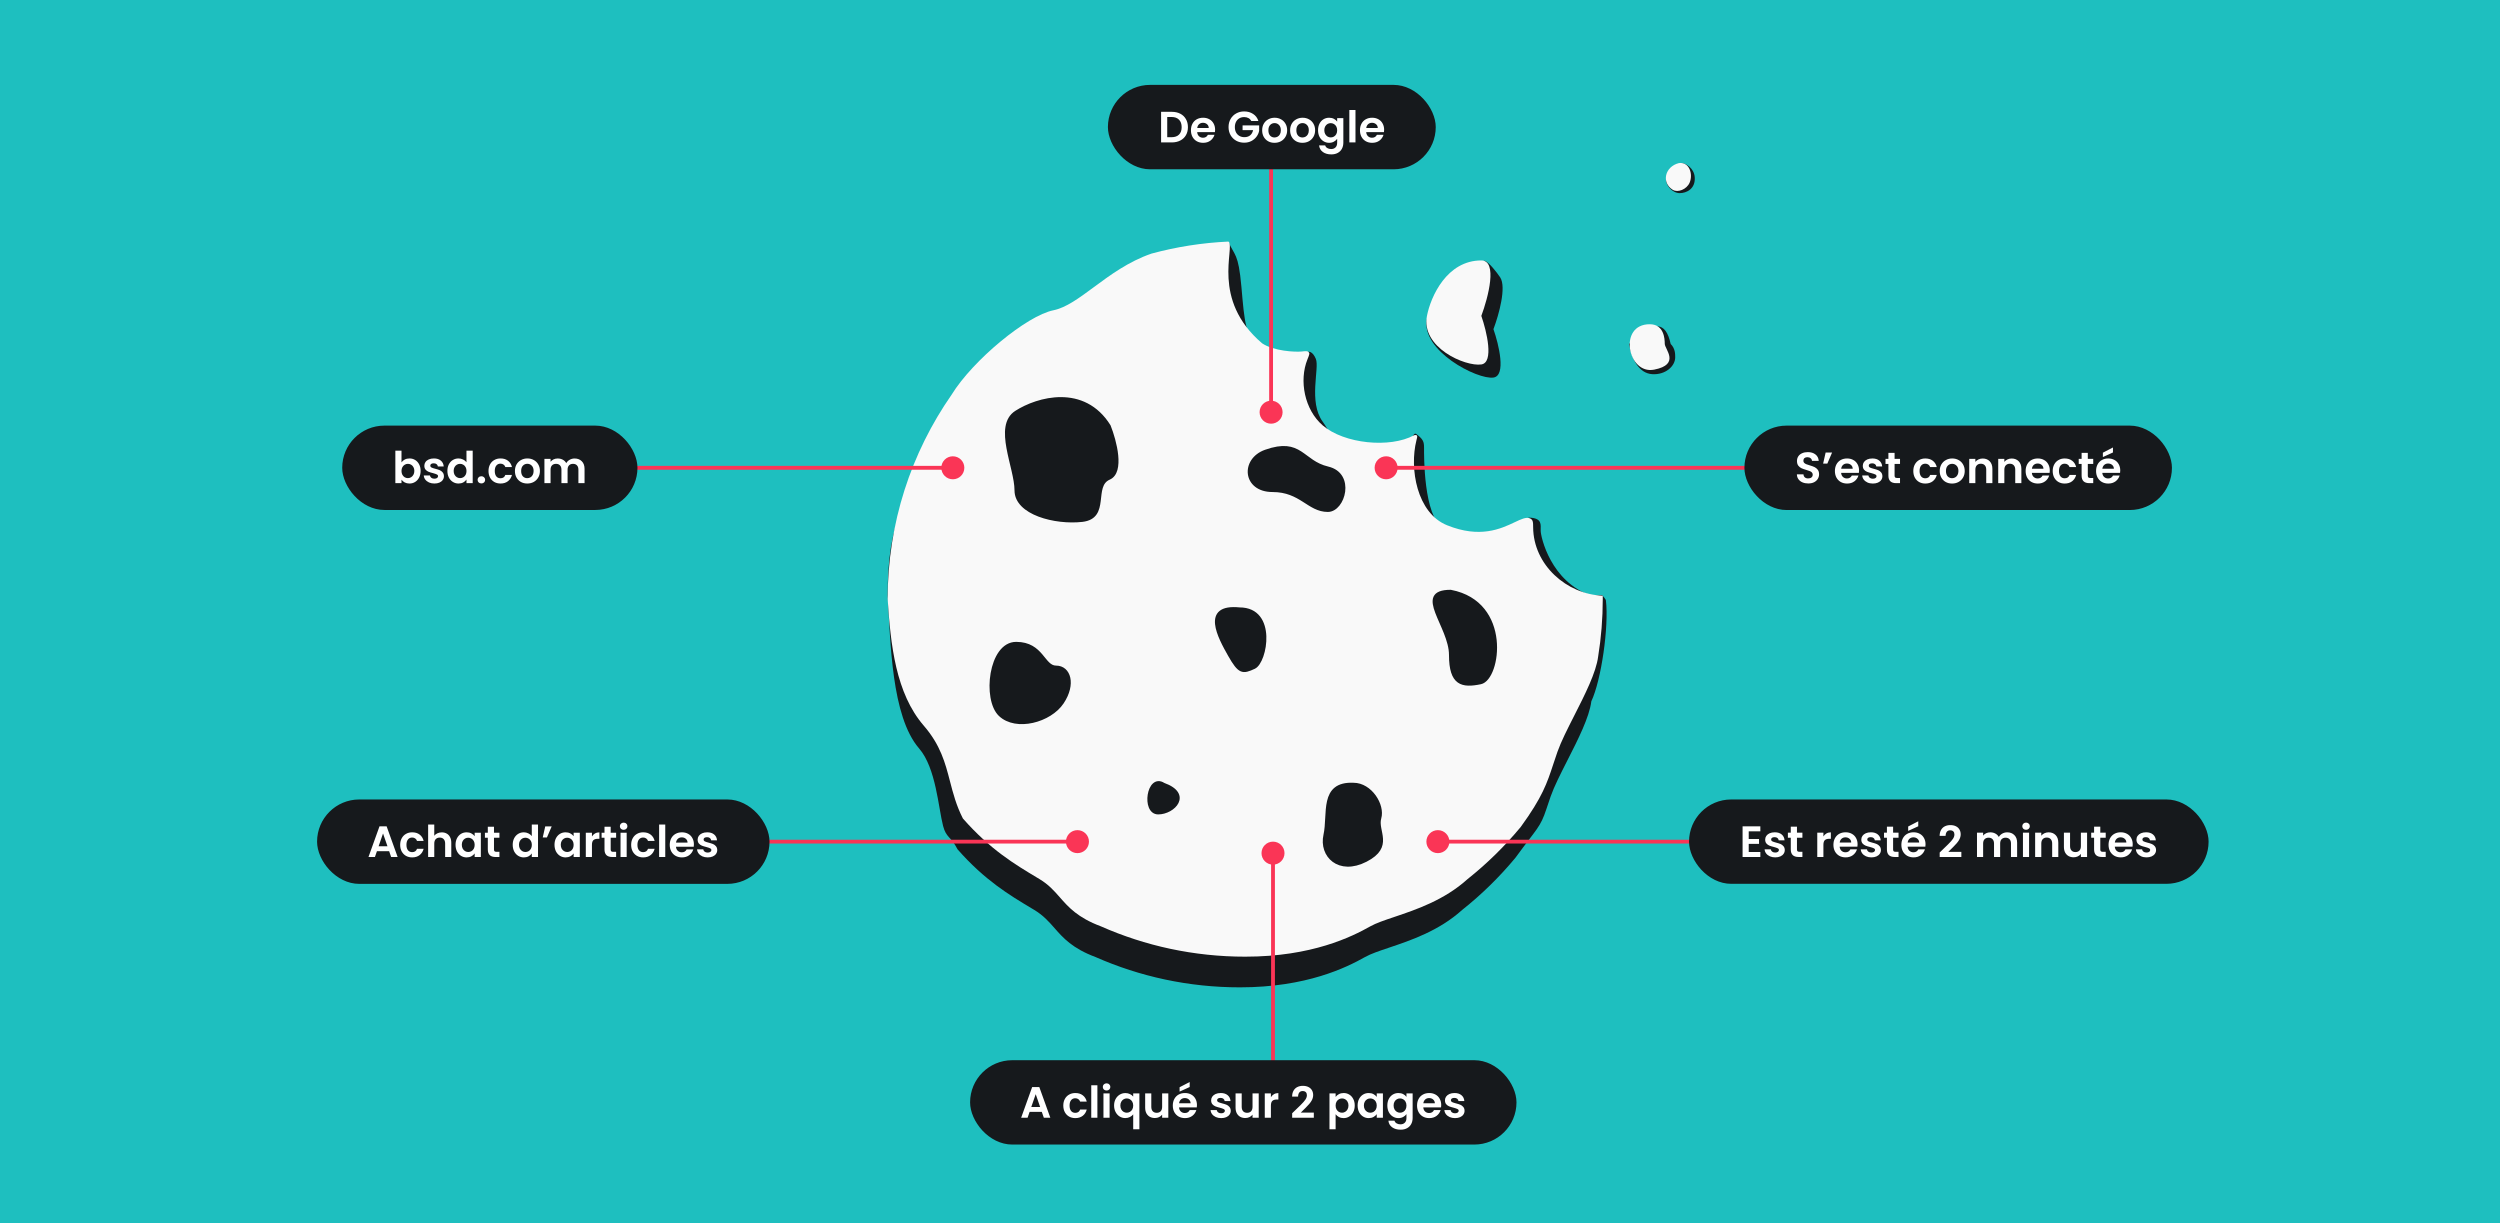 <svg width="1304" height="638" viewBox="0 0 1304 638" fill="none" xmlns="http://www.w3.org/2000/svg">
<rect width="1304" height="638" fill="#1EBFBF"/>
<path d="M597.087 155.856C609.977 152.371 623.421 150.232 637.258 149.6L640.715 126C643.917 133.6 645.919 131.6 647.52 149.6C649.121 167.6 649.521 176.8 657.927 181.6C664.651 185.44 647.354 178.4 637.865 174.4C639.386 183.211 643.717 193.244 654.725 202.602C660.807 206.717 672.089 207.243 675.449 206.876L681.942 183.6C682.743 183.2 684.744 183.36 686.345 187.2C688.346 192 682.342 209.599 689.947 219.999C696.031 228.319 701.593 245.577 703.614 253.166C713.112 255.195 723.632 254.848 731.265 251.802C732.569 242.401 735.897 224.159 738.779 226.399C742.381 229.199 742.782 230.399 742.782 233.599C742.782 236.799 742.381 269.199 752.788 275.599C761.114 280.719 761.861 293.004 761.194 298.506V300.314C772.823 302.3 780.829 298.517 786.462 295.854C788.179 287.102 792.894 269.679 798.018 269.999C804.422 270.399 803.621 273.599 803.621 276.799C803.621 279.999 808.822 303.433 830.037 310.716C831.769 310.66 833.915 310.338 835.642 310.399C836.042 310.799 837.643 312.635 837.643 313.199C839.244 326.799 835.234 354.798 830.037 365.801C829.003 374.114 823.103 385.714 817.574 396.583L817.574 396.583C814.058 403.496 810.692 410.114 808.825 415.401C807.994 417.752 807.288 419.9 806.616 421.941C803.401 431.71 801.787 431.851 790.456 447.4C782.172 457.399 772.863 466.52 762.69 474.6C750.601 485.529 735.863 490.483 724.667 494.246C719.456 495.997 715.013 497.491 711.962 499.209C702.355 504.618 681.542 515 646.719 515C619.944 515 594.486 509.362 571.47 499.209C559.341 494.674 554.563 489.242 550.008 484.063C547.047 480.696 544.18 477.437 539.45 474.6C539.218 474.461 538.986 474.322 538.753 474.183L538.09 473.786C526.446 466.816 513.671 459.169 499.448 443C495.985 436.218 493.535 437.071 491.917 430.84C489.431 421.271 488.217 400.573 479.411 390.398C464.87 373.598 464.532 334.716 463 310.716C463 271.163 471.725 259.572 492.75 229.402C503.834 211.402 531.992 188.202 545.854 185.402C552.444 184.071 559.192 179.089 566.909 173.39C575.424 167.103 585.119 159.944 597.087 155.856Z" fill="#16191C"/>
<path d="M640.84 126C627.005 126.633 613.563 128.774 600.674 132.262C588.707 136.355 579.013 143.522 570.499 149.816C562.783 155.521 556.036 160.508 549.446 161.841C535.586 164.644 507.431 187.869 496.349 205.888C475.326 236.091 463 272.806 463 312.401C464.532 336.427 467.271 361.654 481.81 378.472C490.616 388.658 493.03 397.962 495.515 407.542C497.134 413.779 498.782 420.133 502.245 426.923C516.467 443.109 529.24 450.764 540.883 457.742C541.338 458.014 541.791 458.286 542.242 458.557C546.972 461.396 549.839 464.659 552.8 468.029C557.354 473.214 562.132 478.652 574.26 483.192C597.273 493.356 622.728 499 649.5 499C684.319 499 705.13 488.607 714.735 483.192C717.786 481.472 722.229 479.977 727.439 478.223C738.633 474.456 753.37 469.497 765.457 458.557C775.629 450.467 784.937 441.338 793.22 431.328C804.55 415.761 806.965 408.413 810.179 398.634C810.85 396.59 811.557 394.44 812.387 392.086C814.254 386.793 817.62 380.169 821.136 373.248C826.664 362.367 832.564 350.755 833.597 342.433C835.178 332.656 836 322.625 836 312.401C836 311.837 835.997 311.273 835.992 310.71C817.131 310.043 799.809 294.585 799.691 275.066C799.675 272.447 799.666 271.031 797.98 270.356C796.024 269.574 793.468 270.783 790.027 272.411C782.906 275.781 771.992 280.945 754.756 273.96C739.028 267.586 735.087 244.47 738.81 229.678C738.936 229.177 739.051 228.72 739.148 228.312C739.639 226.243 737.547 227.046 737.547 227.046C724.981 233.88 701.079 231.496 689.922 221.888C680.461 213.742 677.467 198.542 681.987 187.388C682.775 185.443 683.298 184.154 682.718 183.864C682.275 182.983 680.973 183.125 679.027 183.338C675.668 183.705 664.387 183.179 658.305 179.059C631.49 156.235 644.297 129.406 640.84 126Z" fill="#F9F9F9"/>
<path d="M530.033 215.04C541.244 207.851 565.268 201.061 578.481 222.23C581.551 229.952 585.849 246.195 578.481 249.39C569.272 253.384 578.481 269.76 564.467 271.358C550.453 272.956 530.033 267.763 530.033 255.781C530.033 243.798 518.822 222.23 530.033 215.04Z" fill="#16191C"/>
<path d="M521.626 372.81C513.217 364.822 516.419 335.664 530.033 335.664C543.647 335.664 544.048 348.046 550.854 348.046C557.661 348.046 560.464 356.833 554.058 366.419C547.651 376.005 530.034 380.798 521.626 372.81Z" fill="#16191C"/>
<path d="M691.185 435.519C693.588 424.734 688.783 408.358 706 409.157C714.809 409.157 721.615 419.941 719.613 426.731C717.611 433.522 726.42 441.51 712.406 448.699C698.392 455.889 688.783 446.303 691.185 435.519Z" fill="#16191C"/>
<path d="M641.344 341.656C636.139 332.469 626.93 315.693 646.549 317.691C665.368 317.691 660.162 345.25 654.156 348.046C648.151 350.842 646.549 350.842 641.344 341.656Z" fill="#16191C"/>
<path d="M606.91 409.157C598.902 403.965 596.099 423.936 604.107 423.936C612.115 423.936 621.324 414.35 606.91 409.157Z" fill="#16191C"/>
<path d="M756.658 341.656C756.658 326.478 737.439 308.504 756.658 308.504C787.889 314.495 781.883 354.037 772.273 356.035C762.664 358.032 756.658 356.833 756.658 341.656Z" fill="#16191C"/>
<path d="M663.766 255.781C648.951 255.781 647.75 239.804 660.162 235.411C678.652 228.866 678.981 241.002 692.594 244.198C706.208 247.393 700.81 266.166 692.594 266.166C682.585 266.166 678.581 255.781 663.766 255.781Z" fill="#16191C"/>
<path d="M530.033 215.04C541.244 207.851 565.268 201.061 578.481 222.23C581.551 229.952 585.849 246.195 578.481 249.39C569.272 253.384 578.481 269.76 564.467 271.358C550.453 272.956 530.033 267.763 530.033 255.781C530.033 243.798 518.822 222.23 530.033 215.04Z" stroke="#16191C" stroke-width="1.731" stroke-linecap="round"/>
<path d="M521.626 372.81C513.217 364.822 516.419 335.664 530.033 335.664C543.647 335.664 544.048 348.046 550.854 348.046C557.661 348.046 560.464 356.833 554.058 366.419C547.651 376.005 530.034 380.798 521.626 372.81Z" stroke="#16191C" stroke-width="1.731" stroke-linecap="round"/>
<path d="M691.185 435.519C693.588 424.734 688.783 408.358 706 409.157C714.809 409.157 721.615 419.941 719.613 426.731C717.611 433.522 726.42 441.51 712.406 448.699C698.392 455.889 688.783 446.303 691.185 435.519Z" stroke="#16191C" stroke-width="1.731" stroke-linecap="round"/>
<path d="M641.344 341.656C636.139 332.469 626.93 315.693 646.549 317.691C665.368 317.691 660.162 345.25 654.156 348.046C648.151 350.842 646.549 350.842 641.344 341.656Z" stroke="#16191C" stroke-width="1.731" stroke-linecap="round"/>
<path d="M606.91 409.157C598.902 403.965 596.099 423.936 604.107 423.936C612.115 423.936 621.324 414.35 606.91 409.157Z" stroke="#16191C" stroke-width="1.731" stroke-linecap="round"/>
<path d="M756.658 341.656C756.658 326.478 737.439 308.504 756.658 308.504C787.889 314.495 781.883 354.037 772.273 356.035C762.664 358.032 756.658 356.833 756.658 341.656Z" stroke="#16191C" stroke-width="1.731" stroke-linecap="round"/>
<path d="M663.766 255.781C648.951 255.781 647.75 239.804 660.162 235.411C678.652 228.866 678.981 241.002 692.594 244.198C706.208 247.393 700.81 266.166 692.594 266.166C682.585 266.166 678.581 255.781 663.766 255.781Z" stroke="#16191C" stroke-width="1.731" stroke-linecap="round"/>
<path d="M778.984 196.933C770.576 198.135 741.039 182.888 744.242 166.466C745.953 157.693 758.891 147.569 772.465 143.742L774.315 135.916C776.858 137.006 780.714 142.05 782.419 144.57C782.451 144.616 782.482 144.663 782.513 144.711C785.784 149.757 781.909 163.895 778.984 171.699C781.787 179.71 785.71 195.972 778.984 196.933Z" fill="#16191C"/>
<path d="M861.76 195.164C854.82 194.701 851.118 187.295 849.73 179.426C852.815 176.186 860.094 169.798 864.536 170.169C868.031 170.46 870.088 173.409 871.433 179.426C873.789 181.741 873.789 184.654 873.789 186.369C873.789 190.998 868.7 195.627 861.76 195.164Z" fill="#16191C"/>
<path d="M876.102 100.738C872.401 100.738 868.237 96.572 869.162 92.406L877.028 85C879.187 85.154 883.598 87.592 883.968 92.406C884.431 98.423 879.804 100.738 876.102 100.738Z" fill="#16191C"/>
<path d="M744.3 164.777C746.261 154.667 754.686 135.842 772.661 135.842C781.289 135.842 776.256 155.132 772.661 164.777C775.457 172.814 779.372 189.13 772.661 190.094C764.273 191.3 741.105 181.253 744.3 164.777Z" fill="#F9F9F9"/>
<path d="M862.796 192.805C848.948 195.515 843.871 169.12 860.488 169.12C867.874 169.12 868.336 176.551 868.336 179.337C868.336 182.123 876.644 190.094 862.796 192.805Z" fill="#F9F9F9"/>
<path d="M872.49 98.996C866.489 95.281 868.336 86.921 875.721 85.064C881.145 84.284 883.213 90.831 881.304 95.281C879.802 98.783 875.133 100.632 872.49 98.996Z" fill="#F9F9F9"/>
<path d="M664 581V449" stroke="#FA3556" stroke-width="2" stroke-linecap="round"/>
<circle cx="664" cy="445" r="6" fill="#FA3556"/>
<path d="M360.855 439L558 439" stroke="#FA3556" stroke-width="2" stroke-linecap="round"/>
<circle cx="562" cy="439" r="6" transform="rotate(90 562 439)" fill="#FA3556"/>
<path d="M297.063 244L493 244" stroke="#FA3556" stroke-width="2" stroke-linecap="round"/>
<circle cx="497" cy="244" r="6" transform="rotate(90 497 244)" fill="#FA3556"/>
<path d="M958.881 244L727 244" stroke="#FA3556" stroke-width="2" stroke-linecap="round"/>
<circle cx="6" cy="6" r="6" transform="matrix(4.37114e-08 1 1 -4.37114e-08 717 238)" fill="#FA3556"/>
<path d="M903.5 439L754 439" stroke="#FA3556" stroke-width="2" stroke-linecap="round"/>
<circle cx="6" cy="6" r="6" transform="matrix(4.37114e-08 1 1 -4.37114e-08 744 433)" fill="#FA3556"/>
<path d="M663 215V83" stroke="#FA3556" stroke-width="2" stroke-linecap="round"/>
<circle cx="663" cy="215" r="6" fill="#FA3556"/>
<rect x="577.884" y="44.275" width="171" height="44.029" rx="22.015" fill="#16191C"/>
<path d="M611.206 58.325C612.884 58.325 614.355 58.653 615.621 59.308C616.901 59.964 617.885 60.902 618.571 62.122C619.273 63.326 619.623 64.729 619.623 66.33C619.623 67.931 619.273 69.334 618.571 70.539C617.885 71.728 616.901 72.651 615.621 73.306C614.355 73.962 612.884 74.29 611.206 74.29H605.625V58.325H611.206ZM611.092 71.568C612.769 71.568 614.065 71.111 614.98 70.196C615.895 69.281 616.353 67.992 616.353 66.33C616.353 64.668 615.895 63.372 614.98 62.442C614.065 61.496 612.769 61.024 611.092 61.024H608.828V71.568H611.092ZM633.8 67.68C633.8 68.137 633.769 68.549 633.708 68.915H624.445C624.521 69.83 624.841 70.546 625.405 71.065C625.97 71.583 626.663 71.842 627.487 71.842C628.676 71.842 629.522 71.332 630.026 70.31H633.479C633.113 71.53 632.412 72.536 631.375 73.329C630.338 74.107 629.065 74.496 627.555 74.496C626.336 74.496 625.238 74.229 624.262 73.695C623.301 73.146 622.546 72.376 621.997 71.385C621.464 70.394 621.197 69.25 621.197 67.954C621.197 66.643 621.464 65.492 621.997 64.5C622.531 63.509 623.278 62.747 624.239 62.213C625.2 61.679 626.305 61.413 627.555 61.413C628.76 61.413 629.835 61.672 630.78 62.19C631.741 62.709 632.481 63.448 632.999 64.409C633.533 65.354 633.8 66.445 633.8 67.68ZM630.483 66.765C630.468 65.941 630.17 65.286 629.591 64.798C629.012 64.294 628.303 64.043 627.464 64.043C626.671 64.043 626 64.287 625.451 64.775C624.917 65.248 624.59 65.911 624.468 66.765H630.483ZM652.703 63.128C652.337 62.457 651.834 61.946 651.193 61.596C650.553 61.245 649.806 61.069 648.952 61.069C648.006 61.069 647.168 61.283 646.436 61.71C645.704 62.137 645.132 62.747 644.72 63.54C644.309 64.333 644.103 65.248 644.103 66.284C644.103 67.352 644.309 68.282 644.72 69.075C645.147 69.868 645.734 70.478 646.482 70.905C647.229 71.332 648.098 71.545 649.089 71.545C650.309 71.545 651.308 71.225 652.085 70.585C652.863 69.929 653.374 69.022 653.618 67.863H648.128V65.415H656.774V68.206C656.561 69.319 656.103 70.348 655.402 71.293C654.7 72.239 653.793 73.001 652.68 73.581C651.582 74.145 650.347 74.427 648.975 74.427C647.435 74.427 646.039 74.084 644.789 73.398C643.554 72.696 642.578 71.728 641.861 70.493C641.16 69.258 640.809 67.855 640.809 66.284C640.809 64.714 641.16 63.311 641.861 62.076C642.578 60.825 643.554 59.857 644.789 59.171C646.039 58.47 647.427 58.119 648.952 58.119C650.751 58.119 652.314 58.561 653.641 59.446C654.967 60.315 655.882 61.542 656.385 63.128H652.703ZM664.77 74.496C663.55 74.496 662.452 74.229 661.476 73.695C660.5 73.146 659.73 72.376 659.166 71.385C658.617 70.394 658.343 69.25 658.343 67.954C658.343 66.658 658.625 65.514 659.189 64.523C659.769 63.532 660.554 62.77 661.545 62.236C662.536 61.687 663.642 61.413 664.861 61.413C666.081 61.413 667.187 61.687 668.178 62.236C669.169 62.77 669.947 63.532 670.511 64.523C671.09 65.514 671.38 66.658 671.38 67.954C671.38 69.25 671.083 70.394 670.488 71.385C669.909 72.376 669.116 73.146 668.109 73.695C667.118 74.229 666.005 74.496 664.77 74.496ZM664.77 71.705C665.349 71.705 665.891 71.568 666.394 71.293C666.912 71.004 667.324 70.577 667.629 70.013C667.934 69.448 668.086 68.762 668.086 67.954C668.086 66.749 667.766 65.827 667.126 65.187C666.501 64.531 665.731 64.203 664.816 64.203C663.901 64.203 663.131 64.531 662.506 65.187C661.896 65.827 661.591 66.749 661.591 67.954C661.591 69.159 661.888 70.089 662.483 70.745C663.093 71.385 663.855 71.705 664.77 71.705ZM679.356 74.496C678.136 74.496 677.038 74.229 676.062 73.695C675.086 73.146 674.316 72.376 673.752 71.385C673.203 70.394 672.928 69.25 672.928 67.954C672.928 66.658 673.211 65.514 673.775 64.523C674.354 63.532 675.139 62.77 676.131 62.236C677.122 61.687 678.227 61.413 679.447 61.413C680.667 61.413 681.773 61.687 682.764 62.236C683.755 62.77 684.532 63.532 685.097 64.523C685.676 65.514 685.966 66.658 685.966 67.954C685.966 69.25 685.668 70.394 685.074 71.385C684.494 72.376 683.701 73.146 682.695 73.695C681.704 74.229 680.591 74.496 679.356 74.496ZM679.356 71.705C679.935 71.705 680.476 71.568 680.98 71.293C681.498 71.004 681.91 70.577 682.215 70.013C682.52 69.448 682.672 68.762 682.672 67.954C682.672 66.749 682.352 65.827 681.712 65.187C681.086 64.531 680.316 64.203 679.401 64.203C678.486 64.203 677.716 64.531 677.091 65.187C676.481 65.827 676.176 66.749 676.176 67.954C676.176 69.159 676.474 70.089 677.068 70.745C677.678 71.385 678.441 71.705 679.356 71.705ZM693.278 61.413C694.223 61.413 695.054 61.603 695.771 61.984C696.488 62.35 697.052 62.831 697.464 63.425V61.618H700.689V74.381C700.689 75.555 700.452 76.6 699.98 77.515C699.507 78.445 698.798 79.177 697.853 79.711C696.907 80.26 695.763 80.534 694.422 80.534C692.622 80.534 691.143 80.115 689.984 79.276C688.841 78.437 688.193 77.294 688.04 75.845H691.219C691.387 76.425 691.746 76.882 692.294 77.218C692.859 77.568 693.537 77.743 694.33 77.743C695.26 77.743 696.015 77.461 696.595 76.897C697.174 76.348 697.464 75.51 697.464 74.381V72.414C697.052 73.009 696.48 73.504 695.748 73.901C695.032 74.297 694.208 74.496 693.278 74.496C692.211 74.496 691.235 74.221 690.35 73.672C689.466 73.123 688.765 72.353 688.246 71.362C687.743 70.356 687.491 69.204 687.491 67.908C687.491 66.627 687.743 65.492 688.246 64.5C688.765 63.509 689.458 62.747 690.327 62.213C691.212 61.679 692.195 61.413 693.278 61.413ZM697.464 67.954C697.464 67.177 697.311 66.513 697.006 65.964C696.701 65.4 696.29 64.973 695.771 64.683C695.253 64.378 694.696 64.226 694.101 64.226C693.507 64.226 692.958 64.371 692.455 64.66C691.951 64.95 691.54 65.377 691.219 65.941C690.915 66.49 690.762 67.146 690.762 67.908C690.762 68.671 690.915 69.342 691.219 69.921C691.54 70.485 691.951 70.92 692.455 71.225C692.973 71.53 693.522 71.682 694.101 71.682C694.696 71.682 695.253 71.537 695.771 71.248C696.29 70.943 696.701 70.516 697.006 69.967C697.311 69.403 697.464 68.732 697.464 67.954ZM707.018 57.364V74.29H703.816V57.364H707.018ZM721.961 67.68C721.961 68.137 721.931 68.549 721.87 68.915H712.606C712.683 69.83 713.003 70.546 713.567 71.065C714.131 71.583 714.825 71.842 715.649 71.842C716.838 71.842 717.684 71.332 718.187 70.31H721.641C721.275 71.53 720.574 72.536 719.537 73.329C718.5 74.107 717.227 74.496 715.717 74.496C714.497 74.496 713.399 74.229 712.424 73.695C711.463 73.146 710.708 72.376 710.159 71.385C709.625 70.394 709.359 69.25 709.359 67.954C709.359 66.643 709.625 65.492 710.159 64.5C710.693 63.509 711.44 62.747 712.401 62.213C713.361 61.679 714.467 61.413 715.717 61.413C716.922 61.413 717.997 61.672 718.942 62.19C719.903 62.709 720.642 63.448 721.161 64.409C721.694 65.354 721.961 66.445 721.961 67.68ZM718.645 66.765C718.63 65.941 718.332 65.286 717.753 64.798C717.173 64.294 716.464 64.043 715.626 64.043C714.833 64.043 714.162 64.287 713.613 64.775C713.079 65.248 712.751 65.911 712.629 66.765H718.645Z" fill="white"/>
<rect x="165.384" y="417" width="236" height="44.029" rx="22.015" fill="#16191C"/>
<path d="M202.971 443.973H196.613L195.56 447.015H192.198L197.939 431.027H201.667L207.408 447.015H204.023L202.971 443.973ZM202.102 441.411L199.792 434.732L197.482 441.411H202.102ZM208.731 440.679C208.731 439.368 208.998 438.224 209.531 437.248C210.065 436.257 210.805 435.495 211.75 434.961C212.695 434.412 213.778 434.137 214.998 434.137C216.569 434.137 217.865 434.534 218.886 435.327C219.923 436.104 220.617 437.202 220.968 438.62H217.514C217.331 438.072 217.018 437.645 216.576 437.34C216.149 437.019 215.616 436.859 214.975 436.859C214.06 436.859 213.336 437.195 212.802 437.866C212.269 438.521 212.002 439.459 212.002 440.679C212.002 441.884 212.269 442.821 212.802 443.492C213.336 444.148 214.06 444.476 214.975 444.476C216.271 444.476 217.117 443.896 217.514 442.737H220.968C220.617 444.11 219.923 445.2 218.886 446.008C217.849 446.816 216.553 447.221 214.998 447.221C213.778 447.221 212.695 446.954 211.75 446.42C210.805 445.871 210.065 445.109 209.531 444.133C208.998 443.142 208.731 441.99 208.731 440.679ZM230.45 434.16C231.41 434.16 232.264 434.374 233.011 434.801C233.759 435.212 234.338 435.83 234.75 436.653C235.177 437.462 235.39 438.437 235.39 439.581V447.015H232.188V440.016C232.188 439.009 231.936 438.239 231.433 437.706C230.93 437.157 230.244 436.882 229.375 436.882C228.49 436.882 227.789 437.157 227.27 437.706C226.767 438.239 226.516 439.009 226.516 440.016V447.015H223.314V430.089H226.516V435.922C226.927 435.373 227.476 434.946 228.163 434.641C228.849 434.32 229.611 434.16 230.45 434.16ZM237.612 440.633C237.612 439.352 237.863 438.216 238.367 437.225C238.885 436.234 239.579 435.472 240.448 434.938C241.332 434.404 242.316 434.137 243.399 434.137C244.344 434.137 245.167 434.328 245.869 434.709C246.586 435.09 247.157 435.571 247.584 436.15V434.343H250.809V447.015H247.584V445.162C247.173 445.757 246.601 446.252 245.869 446.649C245.152 447.03 244.321 447.221 243.376 447.221C242.308 447.221 241.332 446.946 240.448 446.397C239.579 445.848 238.885 445.078 238.367 444.087C237.863 443.081 237.612 441.929 237.612 440.633ZM247.584 440.679C247.584 439.901 247.432 439.238 247.127 438.689C246.822 438.125 246.41 437.698 245.892 437.408C245.373 437.103 244.817 436.951 244.222 436.951C243.627 436.951 243.078 437.096 242.575 437.385C242.072 437.675 241.66 438.102 241.34 438.666C241.035 439.215 240.883 439.871 240.883 440.633C240.883 441.396 241.035 442.067 241.34 442.646C241.66 443.21 242.072 443.645 242.575 443.95C243.094 444.255 243.643 444.407 244.222 444.407C244.817 444.407 245.373 444.262 245.892 443.973C246.41 443.668 246.822 443.241 247.127 442.692C247.432 442.128 247.584 441.457 247.584 440.679ZM257.665 436.974V443.103C257.665 443.53 257.764 443.843 257.962 444.041C258.176 444.224 258.526 444.316 259.014 444.316H260.501V447.015H258.488C255.789 447.015 254.44 445.703 254.44 443.081V436.974H252.93V434.343H254.44V431.21H257.665V434.343H260.501V436.974H257.665ZM267.431 440.633C267.431 439.352 267.683 438.216 268.186 437.225C268.704 436.234 269.406 435.472 270.29 434.938C271.174 434.404 272.158 434.137 273.241 434.137C274.064 434.137 274.849 434.32 275.596 434.686C276.344 435.037 276.938 435.51 277.38 436.104V430.089H280.628V447.015H277.38V445.139C276.984 445.764 276.427 446.267 275.711 446.649C274.994 447.03 274.163 447.221 273.218 447.221C272.15 447.221 271.174 446.946 270.29 446.397C269.406 445.848 268.704 445.078 268.186 444.087C267.683 443.081 267.431 441.929 267.431 440.633ZM277.403 440.679C277.403 439.901 277.251 439.238 276.946 438.689C276.641 438.125 276.229 437.698 275.711 437.408C275.192 437.103 274.636 436.951 274.041 436.951C273.446 436.951 272.897 437.096 272.394 437.385C271.891 437.675 271.479 438.102 271.159 438.666C270.854 439.215 270.702 439.871 270.702 440.633C270.702 441.396 270.854 442.067 271.159 442.646C271.479 443.21 271.891 443.645 272.394 443.95C272.913 444.255 273.462 444.407 274.041 444.407C274.636 444.407 275.192 444.262 275.711 443.973C276.229 443.668 276.641 443.241 276.946 442.692C277.251 442.128 277.403 441.457 277.403 440.679ZM284.396 431.05H287.759L285.288 436.814H283.093L284.396 431.05ZM289.231 440.633C289.231 439.352 289.483 438.216 289.986 437.225C290.505 436.234 291.198 435.472 292.067 434.938C292.952 434.404 293.935 434.137 295.018 434.137C295.963 434.137 296.787 434.328 297.488 434.709C298.205 435.09 298.777 435.571 299.204 436.15V434.343H302.429V447.015H299.204V445.162C298.792 445.757 298.22 446.252 297.488 446.649C296.772 447.03 295.941 447.221 294.995 447.221C293.928 447.221 292.952 446.946 292.067 446.397C291.198 445.848 290.505 445.078 289.986 444.087C289.483 443.081 289.231 441.929 289.231 440.633ZM299.204 440.679C299.204 439.901 299.051 439.238 298.746 438.689C298.441 438.125 298.03 437.698 297.511 437.408C296.993 437.103 296.436 436.951 295.841 436.951C295.247 436.951 294.698 437.096 294.195 437.385C293.691 437.675 293.28 438.102 292.959 438.666C292.655 439.215 292.502 439.871 292.502 440.633C292.502 441.396 292.655 442.067 292.959 442.646C293.28 443.21 293.691 443.645 294.195 443.95C294.713 444.255 295.262 444.407 295.841 444.407C296.436 444.407 296.993 444.262 297.511 443.973C298.03 443.668 298.441 443.241 298.746 442.692C299.051 442.128 299.204 441.457 299.204 440.679ZM308.758 436.31C309.17 435.639 309.704 435.113 310.359 434.732C311.03 434.351 311.793 434.16 312.647 434.16V437.523H311.8C310.794 437.523 310.032 437.759 309.513 438.232C309.01 438.704 308.758 439.528 308.758 440.702V447.015H305.556V434.343H308.758V436.31ZM318.532 436.974V443.103C318.532 443.53 318.631 443.843 318.829 444.041C319.042 444.224 319.393 444.316 319.881 444.316H321.368V447.015H319.355C316.656 447.015 315.307 445.703 315.307 443.081V436.974H313.797V434.343H315.307V431.21H318.532V434.343H321.368V436.974H318.532ZM325.295 432.834C324.731 432.834 324.258 432.658 323.877 432.308C323.511 431.942 323.328 431.492 323.328 430.958C323.328 430.424 323.511 429.982 323.877 429.632C324.258 429.266 324.731 429.083 325.295 429.083C325.859 429.083 326.324 429.266 326.69 429.632C327.071 429.982 327.262 430.424 327.262 430.958C327.262 431.492 327.071 431.942 326.69 432.308C326.324 432.658 325.859 432.834 325.295 432.834ZM326.873 434.343V447.015H323.671V434.343H326.873ZM329.213 440.679C329.213 439.368 329.48 438.224 330.014 437.248C330.548 436.257 331.287 435.495 332.233 434.961C333.178 434.412 334.261 434.137 335.48 434.137C337.051 434.137 338.347 434.534 339.369 435.327C340.406 436.104 341.099 437.202 341.45 438.62H337.996C337.813 438.072 337.501 437.645 337.059 437.34C336.632 437.019 336.098 436.859 335.458 436.859C334.543 436.859 333.818 437.195 333.285 437.866C332.751 438.521 332.484 439.459 332.484 440.679C332.484 441.884 332.751 442.821 333.285 443.492C333.818 444.148 334.543 444.476 335.458 444.476C336.754 444.476 337.6 443.896 337.996 442.737H341.45C341.099 444.11 340.406 445.2 339.369 446.008C338.332 446.816 337.036 447.221 335.48 447.221C334.261 447.221 333.178 446.954 332.233 446.42C331.287 445.871 330.548 445.109 330.014 444.133C329.48 443.142 329.213 441.99 329.213 440.679ZM346.998 430.089V447.015H343.796V430.089H346.998ZM361.941 440.405C361.941 440.862 361.911 441.274 361.85 441.64H352.586C352.663 442.555 352.983 443.271 353.547 443.79C354.111 444.308 354.805 444.567 355.628 444.567C356.818 444.567 357.664 444.056 358.167 443.035H361.621C361.255 444.255 360.554 445.261 359.517 446.054C358.48 446.832 357.207 447.221 355.697 447.221C354.477 447.221 353.379 446.954 352.403 446.42C351.443 445.871 350.688 445.101 350.139 444.11C349.605 443.119 349.339 441.975 349.339 440.679C349.339 439.368 349.605 438.216 350.139 437.225C350.673 436.234 351.42 435.472 352.381 434.938C353.341 434.404 354.447 434.137 355.697 434.137C356.902 434.137 357.977 434.397 358.922 434.915C359.883 435.434 360.622 436.173 361.141 437.134C361.674 438.079 361.941 439.169 361.941 440.405ZM358.625 439.49C358.609 438.666 358.312 438.011 357.733 437.523C357.153 437.019 356.444 436.768 355.606 436.768C354.813 436.768 354.142 437.012 353.593 437.5C353.059 437.972 352.731 438.636 352.609 439.49H358.625ZM369.127 447.221C368.091 447.221 367.16 447.038 366.337 446.672C365.514 446.29 364.858 445.78 364.37 445.139C363.897 444.499 363.638 443.79 363.592 443.012H366.817C366.878 443.5 367.115 443.904 367.526 444.224C367.953 444.544 368.479 444.705 369.105 444.705C369.715 444.705 370.187 444.583 370.523 444.339C370.873 444.095 371.049 443.782 371.049 443.401C371.049 442.989 370.835 442.684 370.408 442.486C369.997 442.272 369.333 442.044 368.418 441.8C367.473 441.571 366.695 441.335 366.085 441.091C365.491 440.847 364.972 440.473 364.53 439.97C364.103 439.467 363.89 438.788 363.89 437.934C363.89 437.233 364.088 436.592 364.484 436.013C364.896 435.434 365.476 434.976 366.223 434.641C366.985 434.305 367.877 434.137 368.899 434.137C370.408 434.137 371.613 434.519 372.513 435.281C373.412 436.028 373.908 437.042 373.999 438.323H370.934C370.889 437.82 370.675 437.423 370.294 437.134C369.928 436.829 369.432 436.676 368.807 436.676C368.228 436.676 367.778 436.783 367.458 436.997C367.153 437.21 367 437.507 367 437.889C367 438.315 367.214 438.643 367.641 438.872C368.068 439.086 368.731 439.307 369.631 439.535C370.546 439.764 371.3 440 371.895 440.244C372.49 440.488 373.001 440.87 373.428 441.388C373.87 441.891 374.098 442.562 374.114 443.401C374.114 444.133 373.908 444.788 373.496 445.368C373.1 445.947 372.52 446.405 371.758 446.74C371.011 447.06 370.134 447.221 369.127 447.221Z" fill="white"/>
<rect x="909.884" y="222" width="223" height="44.029" rx="22.015" fill="#16191C"/>
<path d="M943.183 252.175C942.07 252.175 941.063 251.984 940.164 251.603C939.279 251.222 938.578 250.673 938.059 249.956C937.541 249.239 937.274 248.393 937.259 247.417H940.69C940.735 248.073 940.964 248.591 941.376 248.973C941.803 249.354 942.382 249.544 943.114 249.544C943.861 249.544 944.448 249.369 944.875 249.018C945.302 248.652 945.516 248.18 945.516 247.6C945.516 247.128 945.371 246.739 945.081 246.434C944.791 246.129 944.425 245.892 943.983 245.725C943.556 245.542 942.962 245.344 942.199 245.13C941.162 244.825 940.316 244.528 939.66 244.238C939.02 243.933 938.463 243.483 937.991 242.889C937.533 242.279 937.305 241.47 937.305 240.464C937.305 239.519 937.541 238.695 938.014 237.994C938.486 237.292 939.15 236.759 940.003 236.393C940.857 236.012 941.833 235.821 942.931 235.821C944.578 235.821 945.912 236.225 946.934 237.033C947.971 237.826 948.543 238.939 948.649 240.373H945.127C945.096 239.824 944.86 239.374 944.418 239.023C943.991 238.657 943.419 238.474 942.702 238.474C942.077 238.474 941.574 238.634 941.193 238.954C940.827 239.275 940.644 239.74 940.644 240.35C940.644 240.777 940.781 241.135 941.056 241.425C941.345 241.699 941.696 241.928 942.108 242.111C942.535 242.279 943.129 242.477 943.892 242.706C944.929 243.011 945.775 243.315 946.431 243.62C947.086 243.925 947.65 244.383 948.123 244.993C948.596 245.603 948.832 246.403 948.832 247.394C948.832 248.248 948.611 249.041 948.169 249.773C947.727 250.505 947.079 251.092 946.225 251.534C945.371 251.961 944.357 252.175 943.183 252.175ZM952.249 236.05H955.611L953.141 241.814H950.945L952.249 236.05ZM969.687 245.405C969.687 245.862 969.656 246.274 969.595 246.64H960.332C960.408 247.555 960.728 248.271 961.292 248.79C961.857 249.308 962.55 249.567 963.374 249.567C964.563 249.567 965.409 249.056 965.913 248.035H969.366C969 249.255 968.299 250.261 967.262 251.054C966.225 251.832 964.952 252.221 963.442 252.221C962.223 252.221 961.125 251.954 960.149 251.42C959.188 250.871 958.433 250.101 957.884 249.11C957.351 248.119 957.084 246.975 957.084 245.679C957.084 244.368 957.351 243.216 957.884 242.225C958.418 241.234 959.165 240.472 960.126 239.938C961.087 239.404 962.192 239.137 963.442 239.137C964.647 239.137 965.722 239.397 966.667 239.915C967.628 240.434 968.368 241.173 968.886 242.134C969.42 243.079 969.687 244.169 969.687 245.405ZM966.37 244.49C966.355 243.666 966.057 243.011 965.478 242.523C964.899 242.019 964.19 241.768 963.351 241.768C962.558 241.768 961.887 242.012 961.338 242.5C960.804 242.972 960.477 243.636 960.355 244.49H966.37ZM976.873 252.221C975.836 252.221 974.906 252.038 974.082 251.672C973.259 251.29 972.603 250.78 972.115 250.139C971.643 249.499 971.383 248.79 971.338 248.012H974.563C974.624 248.5 974.86 248.904 975.272 249.224C975.699 249.544 976.225 249.705 976.85 249.705C977.46 249.705 977.933 249.583 978.268 249.339C978.619 249.095 978.794 248.782 978.794 248.401C978.794 247.989 978.581 247.684 978.154 247.486C977.742 247.272 977.079 247.044 976.164 246.8C975.218 246.571 974.441 246.335 973.831 246.091C973.236 245.847 972.718 245.473 972.275 244.97C971.848 244.467 971.635 243.788 971.635 242.934C971.635 242.233 971.833 241.592 972.23 241.013C972.641 240.434 973.221 239.976 973.968 239.641C974.73 239.305 975.622 239.137 976.644 239.137C978.154 239.137 979.358 239.519 980.258 240.281C981.158 241.028 981.653 242.042 981.745 243.323H978.68C978.634 242.82 978.421 242.423 978.039 242.134C977.673 241.829 977.178 241.676 976.553 241.676C975.973 241.676 975.523 241.783 975.203 241.997C974.898 242.21 974.746 242.507 974.746 242.889C974.746 243.315 974.959 243.643 975.386 243.872C975.813 244.086 976.476 244.307 977.376 244.535C978.291 244.764 979.046 245 979.64 245.244C980.235 245.488 980.746 245.87 981.173 246.388C981.615 246.891 981.844 247.562 981.859 248.401C981.859 249.133 981.653 249.788 981.241 250.368C980.845 250.947 980.266 251.405 979.503 251.74C978.756 252.06 977.879 252.221 976.873 252.221ZM988.216 241.974V248.103C988.216 248.53 988.315 248.843 988.513 249.041C988.727 249.224 989.077 249.316 989.565 249.316H991.052V252.015H989.039C986.34 252.015 984.991 250.703 984.991 248.081V241.974H983.481V239.343H984.991V236.21H988.216V239.343H991.052V241.974H988.216ZM997.982 245.679C997.982 244.368 998.249 243.224 998.782 242.248C999.316 241.257 1000.06 240.495 1001 239.961C1001.95 239.412 1003.03 239.137 1004.25 239.137C1005.82 239.137 1007.12 239.534 1008.14 240.327C1009.17 241.104 1009.87 242.202 1010.22 243.62H1006.76C1006.58 243.072 1006.27 242.645 1005.83 242.34C1005.4 242.019 1004.87 241.859 1004.23 241.859C1003.31 241.859 1002.59 242.195 1002.05 242.866C1001.52 243.521 1001.25 244.459 1001.25 245.679C1001.25 246.884 1001.52 247.821 1002.05 248.492C1002.59 249.148 1003.31 249.476 1004.23 249.476C1005.52 249.476 1006.37 248.896 1006.76 247.737H1010.22C1009.87 249.11 1009.17 250.2 1008.14 251.008C1007.1 251.816 1005.8 252.221 1004.25 252.221C1003.03 252.221 1001.95 251.954 1001 251.42C1000.06 250.871 999.316 250.109 998.782 249.133C998.249 248.142 997.982 246.99 997.982 245.679ZM1018.19 252.221C1016.97 252.221 1015.87 251.954 1014.9 251.42C1013.92 250.871 1013.15 250.101 1012.59 249.11C1012.04 248.119 1011.76 246.975 1011.76 245.679C1011.76 244.383 1012.05 243.239 1012.61 242.248C1013.19 241.257 1013.97 240.495 1014.97 239.961C1015.96 239.412 1017.06 239.137 1018.28 239.137C1019.5 239.137 1020.61 239.412 1021.6 239.961C1022.59 240.495 1023.37 241.257 1023.93 242.248C1024.51 243.239 1024.8 244.383 1024.8 245.679C1024.8 246.975 1024.5 248.119 1023.91 249.11C1023.33 250.101 1022.54 250.871 1021.53 251.42C1020.54 251.954 1019.43 252.221 1018.19 252.221ZM1018.19 249.43C1018.77 249.43 1019.31 249.293 1019.81 249.018C1020.33 248.729 1020.75 248.302 1021.05 247.737C1021.36 247.173 1021.51 246.487 1021.51 245.679C1021.51 244.474 1021.19 243.552 1020.55 242.911C1019.92 242.256 1019.15 241.928 1018.24 241.928C1017.32 241.928 1016.55 242.256 1015.93 242.911C1015.32 243.552 1015.01 244.474 1015.01 245.679C1015.01 246.884 1015.31 247.814 1015.9 248.469C1016.51 249.11 1017.28 249.43 1018.19 249.43ZM1034.17 239.16C1035.68 239.16 1036.9 239.641 1037.83 240.601C1038.76 241.547 1039.23 242.873 1039.23 244.581V252.015H1036.02V245.016C1036.02 244.009 1035.77 243.239 1035.27 242.706C1034.77 242.157 1034.08 241.882 1033.21 241.882C1032.33 241.882 1031.63 242.157 1031.11 242.706C1030.6 243.239 1030.35 244.009 1030.35 245.016V252.015H1027.15V239.343H1030.35V240.922C1030.78 240.373 1031.32 239.946 1031.98 239.641C1032.65 239.32 1033.38 239.16 1034.17 239.16ZM1049.29 239.16C1050.8 239.16 1052.02 239.641 1052.95 240.601C1053.88 241.547 1054.35 242.873 1054.35 244.581V252.015H1051.15V245.016C1051.15 244.009 1050.89 243.239 1050.39 242.706C1049.89 242.157 1049.2 241.882 1048.33 241.882C1047.45 241.882 1046.75 242.157 1046.23 242.706C1045.73 243.239 1045.47 244.009 1045.47 245.016V252.015H1042.27V239.343H1045.47V240.922C1045.9 240.373 1046.44 239.946 1047.1 239.641C1047.77 239.32 1048.5 239.16 1049.29 239.16ZM1069.17 245.405C1069.17 245.862 1069.14 246.274 1069.08 246.64H1059.82C1059.89 247.555 1060.21 248.271 1060.78 248.79C1061.34 249.308 1062.04 249.567 1062.86 249.567C1064.05 249.567 1064.9 249.056 1065.4 248.035H1068.85C1068.49 249.255 1067.79 250.261 1066.75 251.054C1065.71 251.832 1064.44 252.221 1062.93 252.221C1061.71 252.221 1060.61 251.954 1059.64 251.42C1058.67 250.871 1057.92 250.101 1057.37 249.11C1056.84 248.119 1056.57 246.975 1056.57 245.679C1056.57 244.368 1056.84 243.216 1057.37 242.225C1057.9 241.234 1058.65 240.472 1059.61 239.938C1060.57 239.404 1061.68 239.137 1062.93 239.137C1064.13 239.137 1065.21 239.397 1066.15 239.915C1067.11 240.434 1067.85 241.173 1068.37 242.134C1068.91 243.079 1069.17 244.169 1069.17 245.405ZM1065.86 244.49C1065.84 243.666 1065.54 243.011 1064.96 242.523C1064.38 242.019 1063.68 241.768 1062.84 241.768C1062.04 241.768 1061.37 242.012 1060.82 242.5C1060.29 242.972 1059.96 243.636 1059.84 244.49H1065.86ZM1070.69 245.679C1070.69 244.368 1070.95 243.224 1071.49 242.248C1072.02 241.257 1072.76 240.495 1073.71 239.961C1074.65 239.412 1075.73 239.137 1076.95 239.137C1078.52 239.137 1079.82 239.534 1080.84 240.327C1081.88 241.104 1082.57 242.202 1082.92 243.62H1079.47C1079.29 243.072 1078.97 242.645 1078.53 242.34C1078.11 242.019 1077.57 241.859 1076.93 241.859C1076.02 241.859 1075.29 242.195 1074.76 242.866C1074.22 243.521 1073.96 244.459 1073.96 245.679C1073.96 246.884 1074.22 247.821 1074.76 248.492C1075.29 249.148 1076.02 249.476 1076.93 249.476C1078.23 249.476 1079.07 248.896 1079.47 247.737H1082.92C1082.57 249.11 1081.88 250.2 1080.84 251.008C1079.81 251.816 1078.51 252.221 1076.95 252.221C1075.73 252.221 1074.65 251.954 1073.71 251.42C1072.76 250.871 1072.02 250.109 1071.49 249.133C1070.95 248.142 1070.69 246.99 1070.69 245.679ZM1089 241.974V248.103C1089 248.53 1089.1 248.843 1089.29 249.041C1089.51 249.224 1089.86 249.316 1090.35 249.316H1091.83V252.015H1089.82C1087.12 252.015 1085.77 250.703 1085.77 248.081V241.974H1084.26V239.343H1085.77V236.21H1089V239.343H1091.83V241.974H1089ZM1105.92 245.405C1105.92 245.862 1105.89 246.274 1105.82 246.64H1096.56C1096.64 247.555 1096.96 248.271 1097.52 248.79C1098.09 249.308 1098.78 249.567 1099.6 249.567C1100.79 249.567 1101.64 249.056 1102.14 248.035H1105.6C1105.23 249.255 1104.53 250.261 1103.49 251.054C1102.45 251.832 1101.18 252.221 1099.67 252.221C1098.45 252.221 1097.35 251.954 1096.38 251.42C1095.42 250.871 1094.66 250.101 1094.11 249.11C1093.58 248.119 1093.31 246.975 1093.31 245.679C1093.31 244.368 1093.58 243.216 1094.11 242.225C1094.65 241.234 1095.39 240.472 1096.36 239.938C1097.32 239.404 1098.42 239.137 1099.67 239.137C1100.88 239.137 1101.95 239.397 1102.9 239.915C1103.86 240.434 1104.6 241.173 1105.12 242.134C1105.65 243.079 1105.92 244.169 1105.92 245.405ZM1102.6 244.49C1102.58 243.666 1102.29 243.011 1101.71 242.523C1101.13 242.019 1100.42 241.768 1099.58 241.768C1098.79 241.768 1098.12 242.012 1097.57 242.5C1097.03 242.972 1096.71 243.636 1096.58 244.49H1102.6ZM1102.12 236.004L1096.86 238.406V236.118L1102.12 233.396V236.004Z" fill="white"/>
<rect x="178.5" y="222" width="154" height="44" rx="22" fill="#16191C"/>
<path d="M209.42 241.181C209.832 240.571 210.396 240.076 211.113 239.695C211.845 239.313 212.676 239.123 213.606 239.123C214.689 239.123 215.665 239.39 216.534 239.923C217.418 240.457 218.112 241.219 218.615 242.211C219.134 243.186 219.393 244.322 219.393 245.619C219.393 246.915 219.134 248.066 218.615 249.072C218.112 250.063 217.418 250.834 216.534 251.382C215.665 251.931 214.689 252.206 213.606 252.206C212.661 252.206 211.83 252.023 211.113 251.657C210.412 251.276 209.847 250.788 209.42 250.193V252H206.218V235.074H209.42V241.181ZM216.122 245.619C216.122 244.856 215.962 244.2 215.642 243.652C215.337 243.087 214.925 242.66 214.407 242.371C213.903 242.081 213.354 241.936 212.76 241.936C212.18 241.936 211.631 242.089 211.113 242.394C210.61 242.683 210.198 243.11 209.878 243.674C209.573 244.239 209.42 244.902 209.42 245.664C209.42 246.427 209.573 247.09 209.878 247.654C210.198 248.218 210.61 248.653 211.113 248.958C211.631 249.248 212.18 249.393 212.76 249.393C213.354 249.393 213.903 249.24 214.407 248.935C214.925 248.63 215.337 248.196 215.642 247.631C215.962 247.067 216.122 246.396 216.122 245.619ZM226.569 252.206C225.532 252.206 224.602 252.023 223.778 251.657C222.955 251.276 222.299 250.765 221.811 250.124C221.338 249.484 221.079 248.775 221.034 247.997H224.259C224.32 248.485 224.556 248.889 224.968 249.21C225.395 249.53 225.921 249.69 226.546 249.69C227.156 249.69 227.628 249.568 227.964 249.324C228.315 249.08 228.49 248.767 228.49 248.386C228.49 247.974 228.276 247.669 227.85 247.471C227.438 247.258 226.775 247.029 225.86 246.785C224.914 246.556 224.137 246.32 223.527 246.076C222.932 245.832 222.413 245.458 221.971 244.955C221.544 244.452 221.331 243.774 221.331 242.92C221.331 242.218 221.529 241.578 221.926 240.998C222.337 240.419 222.917 239.961 223.664 239.626C224.426 239.291 225.318 239.123 226.34 239.123C227.85 239.123 229.054 239.504 229.954 240.266C230.853 241.014 231.349 242.028 231.44 243.308H228.376C228.33 242.805 228.116 242.409 227.735 242.119C227.369 241.814 226.874 241.662 226.248 241.662C225.669 241.662 225.219 241.768 224.899 241.982C224.594 242.195 224.442 242.493 224.442 242.874C224.442 243.301 224.655 243.629 225.082 243.857C225.509 244.071 226.172 244.292 227.072 244.521C227.987 244.749 228.742 244.986 229.336 245.23C229.931 245.474 230.442 245.855 230.869 246.373C231.311 246.877 231.54 247.547 231.555 248.386C231.555 249.118 231.349 249.774 230.937 250.353C230.541 250.933 229.961 251.39 229.199 251.726C228.452 252.046 227.575 252.206 226.569 252.206ZM233.36 245.619C233.36 244.338 233.612 243.202 234.115 242.211C234.633 241.219 235.335 240.457 236.219 239.923C237.103 239.39 238.087 239.123 239.17 239.123C239.993 239.123 240.778 239.306 241.525 239.672C242.273 240.022 242.867 240.495 243.31 241.09V235.074H246.557V252H243.31V250.124C242.913 250.75 242.356 251.253 241.64 251.634C240.923 252.015 240.092 252.206 239.147 252.206C238.079 252.206 237.103 251.931 236.219 251.382C235.335 250.834 234.633 250.063 234.115 249.072C233.612 248.066 233.36 246.915 233.36 245.619ZM243.332 245.664C243.332 244.887 243.18 244.223 242.875 243.674C242.57 243.11 242.158 242.683 241.64 242.394C241.121 242.089 240.565 241.936 239.97 241.936C239.375 241.936 238.827 242.081 238.323 242.371C237.82 242.66 237.408 243.087 237.088 243.652C236.783 244.2 236.631 244.856 236.631 245.619C236.631 246.381 236.783 247.052 237.088 247.631C237.408 248.196 237.82 248.63 238.323 248.935C238.842 249.24 239.391 249.393 239.97 249.393C240.565 249.393 241.121 249.248 241.64 248.958C242.158 248.653 242.57 248.226 242.875 247.677C243.18 247.113 243.332 246.442 243.332 245.664ZM251.103 252.16C250.524 252.16 250.043 251.985 249.662 251.634C249.296 251.268 249.113 250.818 249.113 250.285C249.113 249.751 249.296 249.309 249.662 248.958C250.043 248.592 250.524 248.409 251.103 248.409C251.667 248.409 252.132 248.592 252.498 248.958C252.864 249.309 253.047 249.751 253.047 250.285C253.047 250.818 252.864 251.268 252.498 251.634C252.132 251.985 251.667 252.16 251.103 252.16ZM254.803 245.664C254.803 244.353 255.07 243.209 255.603 242.233C256.137 241.242 256.877 240.48 257.822 239.946C258.767 239.397 259.85 239.123 261.07 239.123C262.641 239.123 263.937 239.519 264.958 240.312C265.995 241.09 266.689 242.188 267.04 243.606H263.586C263.403 243.057 263.09 242.63 262.648 242.325C262.221 242.005 261.688 241.845 261.047 241.845C260.132 241.845 259.408 242.18 258.874 242.851C258.341 243.507 258.074 244.444 258.074 245.664C258.074 246.869 258.341 247.807 258.874 248.478C259.408 249.133 260.132 249.461 261.047 249.461C262.343 249.461 263.19 248.882 263.586 247.723H267.04C266.689 249.095 265.995 250.185 264.958 250.994C263.921 251.802 262.625 252.206 261.07 252.206C259.85 252.206 258.767 251.939 257.822 251.405C256.877 250.856 256.137 250.094 255.603 249.118C255.07 248.127 254.803 246.976 254.803 245.664ZM275.012 252.206C273.792 252.206 272.694 251.939 271.719 251.405C270.743 250.856 269.973 250.086 269.408 249.095C268.859 248.104 268.585 246.96 268.585 245.664C268.585 244.368 268.867 243.225 269.431 242.233C270.011 241.242 270.796 240.48 271.787 239.946C272.778 239.397 273.884 239.123 275.104 239.123C276.324 239.123 277.429 239.397 278.42 239.946C279.411 240.48 280.189 241.242 280.753 242.233C281.333 243.225 281.622 244.368 281.622 245.664C281.622 246.96 281.325 248.104 280.73 249.095C280.151 250.086 279.358 250.856 278.352 251.405C277.36 251.939 276.247 252.206 275.012 252.206ZM275.012 249.415C275.592 249.415 276.133 249.278 276.636 249.004C277.155 248.714 277.566 248.287 277.871 247.723C278.176 247.159 278.329 246.472 278.329 245.664C278.329 244.46 278.008 243.537 277.368 242.897C276.743 242.241 275.973 241.913 275.058 241.913C274.143 241.913 273.373 242.241 272.748 242.897C272.138 243.537 271.833 244.46 271.833 245.664C271.833 246.869 272.13 247.799 272.725 248.455C273.335 249.095 274.097 249.415 275.012 249.415ZM299.707 239.146C301.263 239.146 302.513 239.626 303.459 240.587C304.419 241.532 304.9 242.859 304.9 244.566V252H301.697V245.001C301.697 244.01 301.446 243.255 300.943 242.737C300.439 242.203 299.753 241.936 298.884 241.936C298.015 241.936 297.321 242.203 296.803 242.737C296.299 243.255 296.048 244.01 296.048 245.001V252H292.846V245.001C292.846 244.01 292.594 243.255 292.091 242.737C291.588 242.203 290.902 241.936 290.032 241.936C289.148 241.936 288.447 242.203 287.928 242.737C287.425 243.255 287.173 244.01 287.173 245.001V252H283.971V239.329H287.173V240.861C287.585 240.327 288.111 239.908 288.752 239.603C289.407 239.298 290.124 239.146 290.902 239.146C291.893 239.146 292.777 239.359 293.555 239.786C294.332 240.198 294.935 240.792 295.362 241.57C295.773 240.838 296.368 240.251 297.146 239.809C297.939 239.367 298.793 239.146 299.707 239.146Z" fill="white"/>
<rect x="506" y="553" width="285" height="44" rx="22" fill="#16191C"/>
<path d="M543.406 579.958H537.047L535.995 583H532.633L538.374 567.012H542.102L547.843 583H544.458L543.406 579.958ZM542.537 577.396L540.226 570.717L537.916 577.396H542.537ZM554.615 576.664C554.615 575.353 554.882 574.209 555.416 573.233C555.95 572.242 556.689 571.48 557.635 570.946C558.58 570.397 559.663 570.123 560.883 570.123C562.453 570.123 563.749 570.519 564.771 571.312C565.808 572.09 566.502 573.188 566.852 574.606H563.399C563.216 574.057 562.903 573.63 562.461 573.325C562.034 573.005 561.5 572.845 560.86 572.845C559.945 572.845 559.22 573.18 558.687 573.851C558.153 574.507 557.886 575.444 557.886 576.664C557.886 577.869 558.153 578.807 558.687 579.478C559.22 580.133 559.945 580.461 560.86 580.461C562.156 580.461 563.002 579.882 563.399 578.723H566.852C566.502 580.095 565.808 581.185 564.771 581.994C563.734 582.802 562.438 583.206 560.883 583.206C559.663 583.206 558.58 582.939 557.635 582.405C556.689 581.856 555.95 581.094 555.416 580.118C554.882 579.127 554.615 577.976 554.615 576.664ZM572.4 566.074V583H569.198V566.074H572.4ZM577.188 568.819C576.624 568.819 576.151 568.644 575.77 568.293C575.404 567.927 575.221 567.477 575.221 566.944C575.221 566.41 575.404 565.968 575.77 565.617C576.151 565.251 576.624 565.068 577.188 565.068C577.752 565.068 578.217 565.251 578.583 565.617C578.964 565.968 579.155 566.41 579.155 566.944C579.155 567.477 578.964 567.927 578.583 568.293C578.217 568.644 577.752 568.819 577.188 568.819ZM578.766 570.329V583H575.564V570.329H578.766ZM581.106 576.641C581.106 575.376 581.366 574.255 581.884 573.279C582.418 572.288 583.134 571.518 584.034 570.969C584.934 570.42 585.925 570.146 587.008 570.146C587.907 570.146 588.7 570.321 589.386 570.672C590.088 571.007 590.652 571.442 591.079 571.975V570.329H594.304V589.038H591.079V581.262C590.652 581.811 590.08 582.268 589.363 582.634C588.647 583 587.839 583.183 586.939 583.183C585.872 583.183 584.888 582.909 583.988 582.36C583.104 581.795 582.403 581.018 581.884 580.027C581.366 579.035 581.106 577.907 581.106 576.641ZM591.079 576.664C591.079 575.887 590.919 575.216 590.599 574.652C590.278 574.087 589.859 573.66 589.341 573.371C588.837 573.081 588.296 572.936 587.717 572.936C587.152 572.936 586.611 573.081 586.093 573.371C585.589 573.66 585.178 574.087 584.858 574.652C584.537 575.2 584.377 575.864 584.377 576.641C584.377 577.419 584.537 578.098 584.858 578.677C585.178 579.241 585.589 579.668 586.093 579.958C586.611 580.248 587.152 580.393 587.717 580.393C588.296 580.393 588.837 580.248 589.341 579.958C589.859 579.668 590.278 579.241 590.599 578.677C590.919 578.113 591.079 577.442 591.079 576.664ZM609.394 570.329V583H606.169V581.399C605.757 581.948 605.216 582.382 604.545 582.703C603.889 583.008 603.172 583.16 602.395 583.16C601.404 583.16 600.527 582.954 599.764 582.543C599.002 582.116 598.4 581.498 597.957 580.69C597.53 579.866 597.317 578.891 597.317 577.762V570.329H600.519V577.305C600.519 578.311 600.771 579.089 601.274 579.638C601.777 580.171 602.463 580.438 603.332 580.438C604.217 580.438 604.911 580.171 605.414 579.638C605.917 579.089 606.169 578.311 606.169 577.305V570.329H609.394ZM624.332 576.39C624.332 576.847 624.302 577.259 624.241 577.625H614.978C615.054 578.54 615.374 579.257 615.938 579.775C616.502 580.293 617.196 580.553 618.02 580.553C619.209 580.553 620.055 580.042 620.558 579.02H624.012C623.646 580.24 622.945 581.246 621.908 582.039C620.871 582.817 619.598 583.206 618.088 583.206C616.868 583.206 615.77 582.939 614.795 582.405C613.834 581.856 613.079 581.086 612.53 580.095C611.996 579.104 611.73 577.96 611.73 576.664C611.73 575.353 611.996 574.202 612.53 573.211C613.064 572.219 613.811 571.457 614.772 570.923C615.732 570.39 616.838 570.123 618.088 570.123C619.293 570.123 620.368 570.382 621.313 570.9C622.274 571.419 623.013 572.158 623.532 573.119C624.066 574.064 624.332 575.155 624.332 576.39ZM621.016 575.475C621.001 574.652 620.703 573.996 620.124 573.508C619.544 573.005 618.835 572.753 617.997 572.753C617.204 572.753 616.533 572.997 615.984 573.485C615.45 573.958 615.122 574.621 615 575.475H621.016ZM620.536 566.989L615.275 569.391V567.104L620.536 564.382V566.989ZM636.969 583.206C635.932 583.206 635.002 583.023 634.178 582.657C633.355 582.276 632.699 581.765 632.211 581.124C631.739 580.484 631.479 579.775 631.434 578.997H634.659C634.72 579.485 634.956 579.889 635.368 580.21C635.795 580.53 636.321 580.69 636.946 580.69C637.556 580.69 638.028 580.568 638.364 580.324C638.715 580.08 638.89 579.767 638.89 579.386C638.89 578.974 638.677 578.669 638.25 578.471C637.838 578.258 637.175 578.029 636.26 577.785C635.314 577.556 634.537 577.32 633.927 577.076C633.332 576.832 632.814 576.458 632.371 575.955C631.944 575.452 631.731 574.774 631.731 573.92C631.731 573.218 631.929 572.578 632.326 571.998C632.737 571.419 633.317 570.961 634.064 570.626C634.826 570.291 635.718 570.123 636.74 570.123C638.25 570.123 639.454 570.504 640.354 571.266C641.253 572.014 641.749 573.028 641.841 574.308H638.776C638.73 573.805 638.516 573.409 638.135 573.119C637.769 572.814 637.274 572.662 636.648 572.662C636.069 572.662 635.619 572.768 635.299 572.982C634.994 573.195 634.842 573.493 634.842 573.874C634.842 574.301 635.055 574.629 635.482 574.857C635.909 575.071 636.572 575.292 637.472 575.521C638.387 575.749 639.142 575.986 639.736 576.23C640.331 576.474 640.842 576.855 641.269 577.373C641.711 577.877 641.94 578.547 641.955 579.386C641.955 580.118 641.749 580.774 641.337 581.353C640.941 581.933 640.361 582.39 639.599 582.726C638.852 583.046 637.975 583.206 636.969 583.206ZM656.546 570.329V583H653.321V581.399C652.909 581.948 652.368 582.382 651.697 582.703C651.041 583.008 650.324 583.16 649.547 583.16C648.556 583.16 647.679 582.954 646.916 582.543C646.154 582.116 645.552 581.498 645.11 580.69C644.683 579.866 644.469 578.891 644.469 577.762V570.329H647.671V577.305C647.671 578.311 647.923 579.089 648.426 579.638C648.929 580.171 649.615 580.438 650.485 580.438C651.369 580.438 652.063 580.171 652.566 579.638C653.069 579.089 653.321 578.311 653.321 577.305V570.329H656.546ZM662.907 572.296C663.319 571.625 663.853 571.099 664.508 570.717C665.179 570.336 665.942 570.146 666.796 570.146V573.508H665.949C664.943 573.508 664.181 573.744 663.662 574.217C663.159 574.69 662.907 575.513 662.907 576.687V583H659.705V570.329H662.907V572.296ZM678.428 576.367C679.633 575.178 680.471 574.217 680.944 573.485C681.432 572.738 681.676 571.998 681.676 571.266C681.676 570.595 681.493 570.069 681.127 569.688C680.761 569.292 680.197 569.094 679.434 569.094C678.703 569.094 678.131 569.345 677.719 569.848C677.323 570.352 677.109 571.061 677.079 571.975H673.968C673.983 570.74 674.235 569.703 674.723 568.865C675.226 568.011 675.889 567.386 676.713 566.989C677.551 566.578 678.489 566.372 679.526 566.372C680.685 566.372 681.668 566.578 682.477 566.989C683.3 567.401 683.917 567.973 684.329 568.705C684.741 569.421 684.947 570.245 684.947 571.175C684.947 572.212 684.657 573.218 684.078 574.194C683.513 575.17 682.507 576.367 681.058 577.785L678.474 580.347H685.29V583H673.991V580.667L678.428 576.367ZM696.658 572.158C697.069 571.579 697.634 571.099 698.35 570.717C699.082 570.321 699.913 570.123 700.843 570.123C701.926 570.123 702.902 570.39 703.771 570.923C704.655 571.457 705.349 572.219 705.852 573.211C706.371 574.186 706.63 575.322 706.63 576.619C706.63 577.915 706.371 579.066 705.852 580.072C705.349 581.063 704.655 581.834 703.771 582.382C702.902 582.931 701.926 583.206 700.843 583.206C699.913 583.206 699.09 583.015 698.373 582.634C697.672 582.253 697.1 581.773 696.658 581.193V589.038H693.455V570.329H696.658V572.158ZM703.359 576.619C703.359 575.856 703.199 575.2 702.879 574.652C702.574 574.087 702.162 573.66 701.644 573.371C701.141 573.081 700.592 572.936 699.997 572.936C699.418 572.936 698.869 573.089 698.35 573.394C697.847 573.683 697.435 574.11 697.115 574.674C696.81 575.239 696.658 575.902 696.658 576.664C696.658 577.427 696.81 578.09 697.115 578.654C697.435 579.218 697.847 579.653 698.35 579.958C698.869 580.248 699.418 580.393 699.997 580.393C700.592 580.393 701.141 580.24 701.644 579.935C702.162 579.63 702.574 579.196 702.879 578.631C703.199 578.067 703.359 577.396 703.359 576.619ZM708.134 576.619C708.134 575.338 708.385 574.202 708.888 573.211C709.407 572.219 710.101 571.457 710.97 570.923C711.854 570.39 712.838 570.123 713.92 570.123C714.866 570.123 715.689 570.313 716.39 570.695C717.107 571.076 717.679 571.556 718.106 572.136V570.329H721.331V583H718.106V581.147C717.694 581.742 717.122 582.238 716.39 582.634C715.674 583.015 714.843 583.206 713.897 583.206C712.83 583.206 711.854 582.931 710.97 582.382C710.101 581.834 709.407 581.063 708.888 580.072C708.385 579.066 708.134 577.915 708.134 576.619ZM718.106 576.664C718.106 575.887 717.953 575.223 717.648 574.674C717.343 574.11 716.932 573.683 716.413 573.394C715.895 573.089 715.338 572.936 714.744 572.936C714.149 572.936 713.6 573.081 713.097 573.371C712.594 573.66 712.182 574.087 711.862 574.652C711.557 575.2 711.404 575.856 711.404 576.619C711.404 577.381 711.557 578.052 711.862 578.631C712.182 579.196 712.594 579.63 713.097 579.935C713.615 580.24 714.164 580.393 714.744 580.393C715.338 580.393 715.895 580.248 716.413 579.958C716.932 579.653 717.343 579.226 717.648 578.677C717.953 578.113 718.106 577.442 718.106 576.664ZM729.422 570.123C730.367 570.123 731.198 570.313 731.915 570.695C732.631 571.061 733.196 571.541 733.607 572.136V570.329H736.832V583.091C736.832 584.266 736.596 585.31 736.123 586.225C735.651 587.155 734.942 587.887 733.996 588.421C733.051 588.97 731.907 589.244 730.565 589.244C728.766 589.244 727.287 588.825 726.128 587.986C724.984 587.148 724.336 586.004 724.184 584.555H727.363C727.531 585.135 727.889 585.592 728.438 585.928C729.002 586.278 729.681 586.454 730.474 586.454C731.404 586.454 732.159 586.172 732.738 585.607C733.318 585.059 733.607 584.22 733.607 583.091V581.124C733.196 581.719 732.624 582.215 731.892 582.611C731.175 583.008 730.352 583.206 729.422 583.206C728.354 583.206 727.378 582.931 726.494 582.382C725.61 581.834 724.908 581.063 724.39 580.072C723.887 579.066 723.635 577.915 723.635 576.619C723.635 575.338 723.887 574.202 724.39 573.211C724.908 572.219 725.602 571.457 726.471 570.923C727.356 570.39 728.339 570.123 729.422 570.123ZM733.607 576.664C733.607 575.887 733.455 575.223 733.15 574.674C732.845 574.11 732.433 573.683 731.915 573.394C731.396 573.089 730.84 572.936 730.245 572.936C729.65 572.936 729.101 573.081 728.598 573.371C728.095 573.66 727.683 574.087 727.363 574.652C727.058 575.2 726.906 575.856 726.906 576.619C726.906 577.381 727.058 578.052 727.363 578.631C727.683 579.196 728.095 579.63 728.598 579.935C729.117 580.24 729.666 580.393 730.245 580.393C730.84 580.393 731.396 580.248 731.915 579.958C732.433 579.653 732.845 579.226 733.15 578.677C733.455 578.113 733.607 577.442 733.607 576.664ZM751.739 576.39C751.739 576.847 751.709 577.259 751.648 577.625H742.384C742.461 578.54 742.781 579.257 743.345 579.775C743.909 580.293 744.603 580.553 745.426 580.553C746.616 580.553 747.462 580.042 747.965 579.02H751.419C751.053 580.24 750.352 581.246 749.315 582.039C748.278 582.817 747.005 583.206 745.495 583.206C744.275 583.206 743.177 582.939 742.201 582.405C741.241 581.856 740.486 581.086 739.937 580.095C739.403 579.104 739.136 577.96 739.136 576.664C739.136 575.353 739.403 574.202 739.937 573.211C740.471 572.219 741.218 571.457 742.178 570.923C743.139 570.39 744.245 570.123 745.495 570.123C746.7 570.123 747.775 570.382 748.72 570.9C749.681 571.419 750.42 572.158 750.939 573.119C751.472 574.064 751.739 575.155 751.739 576.39ZM748.423 575.475C748.407 574.652 748.11 573.996 747.531 573.508C746.951 573.005 746.242 572.753 745.403 572.753C744.611 572.753 743.94 572.997 743.391 573.485C742.857 573.958 742.529 574.621 742.407 575.475H748.423ZM758.925 583.206C757.889 583.206 756.958 583.023 756.135 582.657C755.312 582.276 754.656 581.765 754.168 581.124C753.695 580.484 753.436 579.775 753.39 578.997H756.615C756.676 579.485 756.913 579.889 757.324 580.21C757.751 580.53 758.277 580.69 758.903 580.69C759.512 580.69 759.985 580.568 760.321 580.324C760.671 580.08 760.847 579.767 760.847 579.386C760.847 578.974 760.633 578.669 760.206 578.471C759.795 578.258 759.131 578.029 758.216 577.785C757.271 577.556 756.493 577.32 755.883 577.076C755.289 576.832 754.77 576.458 754.328 575.955C753.901 575.452 753.688 574.774 753.688 573.92C753.688 573.218 753.886 572.578 754.282 571.998C754.694 571.419 755.273 570.961 756.021 570.626C756.783 570.291 757.675 570.123 758.697 570.123C760.206 570.123 761.411 570.504 762.311 571.266C763.21 572.014 763.706 573.028 763.797 574.308H760.732C760.687 573.805 760.473 573.409 760.092 573.119C759.726 572.814 759.23 572.662 758.605 572.662C758.026 572.662 757.576 572.768 757.256 572.982C756.951 573.195 756.798 573.493 756.798 573.874C756.798 574.301 757.012 574.629 757.439 574.857C757.866 575.071 758.529 575.292 759.429 575.521C760.344 575.749 761.098 575.986 761.693 576.23C762.288 576.474 762.798 576.855 763.225 577.373C763.668 577.877 763.896 578.547 763.912 579.386C763.912 580.118 763.706 580.774 763.294 581.353C762.898 581.933 762.318 582.39 761.556 582.726C760.809 583.046 759.932 583.206 758.925 583.206Z" fill="white"/>
<rect x="881" y="417" width="271" height="44" rx="22" fill="#16191C"/>
<path d="M912.134 433.62V437.622H917.509V440.161H912.134V444.393H918.195V447H908.931V431.012H918.195V433.62H912.134ZM925.954 447.206C924.917 447.206 923.987 447.023 923.163 446.657C922.34 446.276 921.684 445.765 921.196 445.124C920.724 444.484 920.464 443.775 920.419 442.997H923.644C923.705 443.485 923.941 443.889 924.353 444.21C924.78 444.53 925.306 444.69 925.931 444.69C926.541 444.69 927.013 444.568 927.349 444.324C927.7 444.08 927.875 443.767 927.875 443.386C927.875 442.974 927.662 442.669 927.235 442.471C926.823 442.258 926.16 442.029 925.245 441.785C924.299 441.556 923.522 441.32 922.912 441.076C922.317 440.832 921.799 440.458 921.356 439.955C920.929 439.452 920.716 438.774 920.716 437.92C920.716 437.218 920.914 436.578 921.311 435.998C921.722 435.419 922.302 434.961 923.049 434.626C923.811 434.291 924.703 434.123 925.725 434.123C927.235 434.123 928.439 434.504 929.339 435.266C930.238 436.014 930.734 437.028 930.826 438.308H927.761C927.715 437.805 927.501 437.409 927.12 437.119C926.754 436.814 926.259 436.662 925.633 436.662C925.054 436.662 924.604 436.768 924.284 436.982C923.979 437.195 923.827 437.493 923.827 437.874C923.827 438.301 924.04 438.629 924.467 438.857C924.894 439.071 925.557 439.292 926.457 439.521C927.372 439.749 928.127 439.986 928.721 440.23C929.316 440.474 929.827 440.855 930.254 441.373C930.696 441.877 930.925 442.547 930.94 443.386C930.94 444.118 930.734 444.774 930.322 445.353C929.926 445.933 929.346 446.39 928.584 446.726C927.837 447.046 926.96 447.206 925.954 447.206ZM937.297 436.959V443.089C937.297 443.516 937.396 443.828 937.594 444.027C937.807 444.21 938.158 444.301 938.646 444.301H940.133V447H938.12C935.421 447 934.072 445.689 934.072 443.066V436.959H932.562V434.329H934.072V431.195H937.297V434.329H940.133V436.959H937.297ZM951.088 436.296C951.5 435.625 952.034 435.099 952.689 434.717C953.36 434.336 954.123 434.146 954.977 434.146V437.508H954.13C953.124 437.508 952.361 437.744 951.843 438.217C951.34 438.69 951.088 439.513 951.088 440.687V447H947.886V434.329H951.088V436.296ZM968.913 440.39C968.913 440.847 968.882 441.259 968.821 441.625H959.558C959.634 442.54 959.954 443.257 960.518 443.775C961.083 444.293 961.776 444.553 962.6 444.553C963.789 444.553 964.636 444.042 965.139 443.02H968.592C968.226 444.24 967.525 445.246 966.488 446.039C965.451 446.817 964.178 447.206 962.668 447.206C961.449 447.206 960.351 446.939 959.375 446.405C958.414 445.856 957.659 445.086 957.11 444.095C956.577 443.104 956.31 441.96 956.31 440.664C956.31 439.353 956.577 438.202 957.11 437.211C957.644 436.219 958.391 435.457 959.352 434.923C960.313 434.39 961.418 434.123 962.668 434.123C963.873 434.123 964.948 434.382 965.894 434.9C966.854 435.419 967.594 436.158 968.112 437.119C968.646 438.064 968.913 439.155 968.913 440.39ZM965.596 439.475C965.581 438.652 965.284 437.996 964.704 437.508C964.125 437.005 963.416 436.753 962.577 436.753C961.784 436.753 961.113 436.997 960.564 437.485C960.031 437.958 959.703 438.621 959.581 439.475H965.596ZM976.099 447.206C975.062 447.206 974.132 447.023 973.308 446.657C972.485 446.276 971.829 445.765 971.341 445.124C970.869 444.484 970.61 443.775 970.564 442.997H973.789C973.85 443.485 974.086 443.889 974.498 444.21C974.925 444.53 975.451 444.69 976.076 444.69C976.686 444.69 977.159 444.568 977.494 444.324C977.845 444.08 978.02 443.767 978.02 443.386C978.02 442.974 977.807 442.669 977.38 442.471C976.968 442.258 976.305 442.029 975.39 441.785C974.444 441.556 973.667 441.32 973.057 441.076C972.462 440.832 971.944 440.458 971.502 439.955C971.075 439.452 970.861 438.774 970.861 437.92C970.861 437.218 971.059 436.578 971.456 435.998C971.868 435.419 972.447 434.961 973.194 434.626C973.957 434.291 974.849 434.123 975.87 434.123C977.38 434.123 978.584 434.504 979.484 435.266C980.384 436.014 980.879 437.028 980.971 438.308H977.906C977.86 437.805 977.647 437.409 977.265 437.119C976.899 436.814 976.404 436.662 975.779 436.662C975.199 436.662 974.749 436.768 974.429 436.982C974.124 437.195 973.972 437.493 973.972 437.874C973.972 438.301 974.185 438.629 974.612 438.857C975.039 439.071 975.702 439.292 976.602 439.521C977.517 439.749 978.272 439.986 978.866 440.23C979.461 440.474 979.972 440.855 980.399 441.373C980.841 441.877 981.07 442.547 981.085 443.386C981.085 444.118 980.879 444.774 980.468 445.353C980.071 445.933 979.492 446.39 978.729 446.726C977.982 447.046 977.105 447.206 976.099 447.206ZM987.442 436.959V443.089C987.442 443.516 987.541 443.828 987.739 444.027C987.953 444.21 988.303 444.301 988.791 444.301H990.278V447H988.265C985.566 447 984.217 445.689 984.217 443.066V436.959H982.707V434.329H984.217V431.195H987.442V434.329H990.278V436.959H987.442ZM1004.36 440.39C1004.36 440.847 1004.33 441.259 1004.27 441.625H995.006C995.082 442.54 995.402 443.257 995.966 443.775C996.531 444.293 997.224 444.553 998.048 444.553C999.237 444.553 1000.08 444.042 1000.59 443.02H1004.04C1003.67 444.24 1002.97 445.246 1001.94 446.039C1000.9 446.817 999.626 447.206 998.116 447.206C996.896 447.206 995.799 446.939 994.823 446.405C993.862 445.856 993.107 445.086 992.558 444.095C992.025 443.104 991.758 441.96 991.758 440.664C991.758 439.353 992.025 438.202 992.558 437.211C993.092 436.219 993.839 435.457 994.8 434.923C995.76 434.39 996.866 434.123 998.116 434.123C999.321 434.123 1000.4 434.382 1001.34 434.9C1002.3 435.419 1003.04 436.158 1003.56 437.119C1004.09 438.064 1004.36 439.155 1004.36 440.39ZM1001.04 439.475C1001.03 438.652 1000.73 437.996 1000.15 437.508C999.573 437.005 998.864 436.753 998.025 436.753C997.232 436.753 996.561 436.997 996.012 437.485C995.478 437.958 995.151 438.621 995.029 439.475H1001.04ZM1000.56 430.989L995.303 433.391V431.104L1000.56 428.382V430.989ZM1016.17 440.367C1017.38 439.178 1018.22 438.217 1018.69 437.485C1019.18 436.738 1019.42 435.998 1019.42 435.266C1019.42 434.595 1019.24 434.069 1018.87 433.688C1018.51 433.292 1017.94 433.094 1017.18 433.094C1016.45 433.094 1015.88 433.345 1015.46 433.848C1015.07 434.352 1014.85 435.061 1014.82 435.975H1011.71C1011.73 434.74 1011.98 433.703 1012.47 432.865C1012.97 432.011 1013.63 431.386 1014.46 430.989C1015.3 430.578 1016.23 430.372 1017.27 430.372C1018.43 430.372 1019.41 430.578 1020.22 430.989C1021.05 431.401 1021.66 431.973 1022.07 432.705C1022.49 433.421 1022.69 434.245 1022.69 435.175C1022.69 436.212 1022.4 437.218 1021.82 438.194C1021.26 439.17 1020.25 440.367 1018.8 441.785L1016.22 444.347H1023.04V447H1011.74V444.667L1016.17 440.367ZM1046.94 434.146C1048.49 434.146 1049.74 434.626 1050.69 435.587C1051.65 436.532 1052.13 437.859 1052.13 439.566V447H1048.93V440.001C1048.93 439.01 1048.68 438.255 1048.17 437.737C1047.67 437.203 1046.98 436.936 1046.11 436.936C1045.24 436.936 1044.55 437.203 1044.03 437.737C1043.53 438.255 1043.28 439.01 1043.28 440.001V447H1040.08V440.001C1040.08 439.01 1039.82 438.255 1039.32 437.737C1038.82 437.203 1038.13 436.936 1037.26 436.936C1036.38 436.936 1035.68 437.203 1035.16 437.737C1034.65 438.255 1034.4 439.01 1034.4 440.001V447H1031.2V434.329H1034.4V435.861C1034.81 435.327 1035.34 434.908 1035.98 434.603C1036.64 434.298 1037.35 434.146 1038.13 434.146C1039.12 434.146 1040.01 434.359 1040.78 434.786C1041.56 435.198 1042.16 435.792 1042.59 436.57C1043 435.838 1043.6 435.251 1044.38 434.809C1045.17 434.367 1046.02 434.146 1046.94 434.146ZM1056.79 432.819C1056.23 432.819 1055.75 432.644 1055.37 432.293C1055.01 431.927 1054.82 431.477 1054.82 430.944C1054.82 430.41 1055.01 429.968 1055.37 429.617C1055.75 429.251 1056.23 429.068 1056.79 429.068C1057.36 429.068 1057.82 429.251 1058.19 429.617C1058.57 429.968 1058.76 430.41 1058.76 430.944C1058.76 431.477 1058.57 431.927 1058.19 432.293C1057.82 432.644 1057.36 432.819 1056.79 432.819ZM1058.37 434.329V447H1055.17V434.329H1058.37ZM1068.56 434.146C1070.07 434.146 1071.28 434.626 1072.22 435.587C1073.15 436.532 1073.61 437.859 1073.61 439.566V447H1070.41V440.001C1070.41 438.995 1070.16 438.225 1069.65 437.691C1069.15 437.142 1068.46 436.867 1067.59 436.867C1066.71 436.867 1066.01 437.142 1065.49 437.691C1064.99 438.225 1064.74 438.995 1064.74 440.001V447H1061.53V434.329H1064.74V435.907C1065.16 435.358 1065.7 434.931 1066.36 434.626C1067.03 434.306 1067.76 434.146 1068.56 434.146ZM1088.62 434.329V447H1085.39V445.399C1084.98 445.948 1084.44 446.382 1083.77 446.703C1083.11 447.008 1082.4 447.16 1081.62 447.16C1080.63 447.16 1079.75 446.954 1078.99 446.543C1078.23 446.116 1077.62 445.498 1077.18 444.69C1076.75 443.866 1076.54 442.891 1076.54 441.762V434.329H1079.74V441.305C1079.74 442.311 1079.99 443.089 1080.5 443.638C1081 444.171 1081.69 444.438 1082.56 444.438C1083.44 444.438 1084.13 444.171 1084.64 443.638C1085.14 443.089 1085.39 442.311 1085.39 441.305V434.329H1088.62ZM1095.51 436.959V443.089C1095.51 443.516 1095.6 443.828 1095.8 444.027C1096.02 444.21 1096.37 444.301 1096.85 444.301H1098.34V447H1096.33C1093.63 447 1092.28 445.689 1092.28 443.066V436.959H1090.77V434.329H1092.28V431.195H1095.51V434.329H1098.34V436.959H1095.51ZM1112.42 440.39C1112.42 440.847 1112.39 441.259 1112.33 441.625H1103.07C1103.15 442.54 1103.47 443.257 1104.03 443.775C1104.59 444.293 1105.29 444.553 1106.11 444.553C1107.3 444.553 1108.15 444.042 1108.65 443.02H1112.1C1111.74 444.24 1111.04 445.246 1110 446.039C1108.96 446.817 1107.69 447.206 1106.18 447.206C1104.96 447.206 1103.86 446.939 1102.89 446.405C1101.93 445.856 1101.17 445.086 1100.62 444.095C1100.09 443.104 1099.82 441.96 1099.82 440.664C1099.82 439.353 1100.09 438.202 1100.62 437.211C1101.16 436.219 1101.9 435.457 1102.86 434.923C1103.82 434.39 1104.93 434.123 1106.18 434.123C1107.38 434.123 1108.46 434.382 1109.4 434.9C1110.37 435.419 1111.11 436.158 1111.62 437.119C1112.16 438.064 1112.42 439.155 1112.42 440.39ZM1109.11 439.475C1109.09 438.652 1108.79 437.996 1108.22 437.508C1107.64 437.005 1106.93 436.753 1106.09 436.753C1105.3 436.753 1104.62 436.997 1104.08 437.485C1103.54 437.958 1103.21 438.621 1103.09 439.475H1109.11ZM1119.61 447.206C1118.57 447.206 1117.64 447.023 1116.82 446.657C1116 446.276 1115.34 445.765 1114.85 445.124C1114.38 444.484 1114.12 443.775 1114.08 442.997H1117.3C1117.36 443.485 1117.6 443.889 1118.01 444.21C1118.44 444.53 1118.96 444.69 1119.59 444.69C1120.2 444.69 1120.67 444.568 1121.01 444.324C1121.36 444.08 1121.53 443.767 1121.53 443.386C1121.53 442.974 1121.32 442.669 1120.89 442.471C1120.48 442.258 1119.82 442.029 1118.9 441.785C1117.96 441.556 1117.18 441.32 1116.57 441.076C1115.97 440.832 1115.46 440.458 1115.01 439.955C1114.59 439.452 1114.37 438.774 1114.37 437.92C1114.37 437.218 1114.57 436.578 1114.97 435.998C1115.38 435.419 1115.96 434.961 1116.71 434.626C1117.47 434.291 1118.36 434.123 1119.38 434.123C1120.89 434.123 1122.1 434.504 1123 435.266C1123.9 436.014 1124.39 437.028 1124.48 438.308H1121.42C1121.37 437.805 1121.16 437.409 1120.78 437.119C1120.41 436.814 1119.92 436.662 1119.29 436.662C1118.71 436.662 1118.26 436.768 1117.94 436.982C1117.64 437.195 1117.48 437.493 1117.48 437.874C1117.48 438.301 1117.7 438.629 1118.12 438.857C1118.55 439.071 1119.21 439.292 1120.11 439.521C1121.03 439.749 1121.78 439.986 1122.38 440.23C1122.97 440.474 1123.48 440.855 1123.91 441.373C1124.35 441.877 1124.58 442.547 1124.6 443.386C1124.6 444.118 1124.39 444.774 1123.98 445.353C1123.58 445.933 1123 446.39 1122.24 446.726C1121.49 447.046 1120.62 447.206 1119.61 447.206Z" fill="white"/>
</svg>
